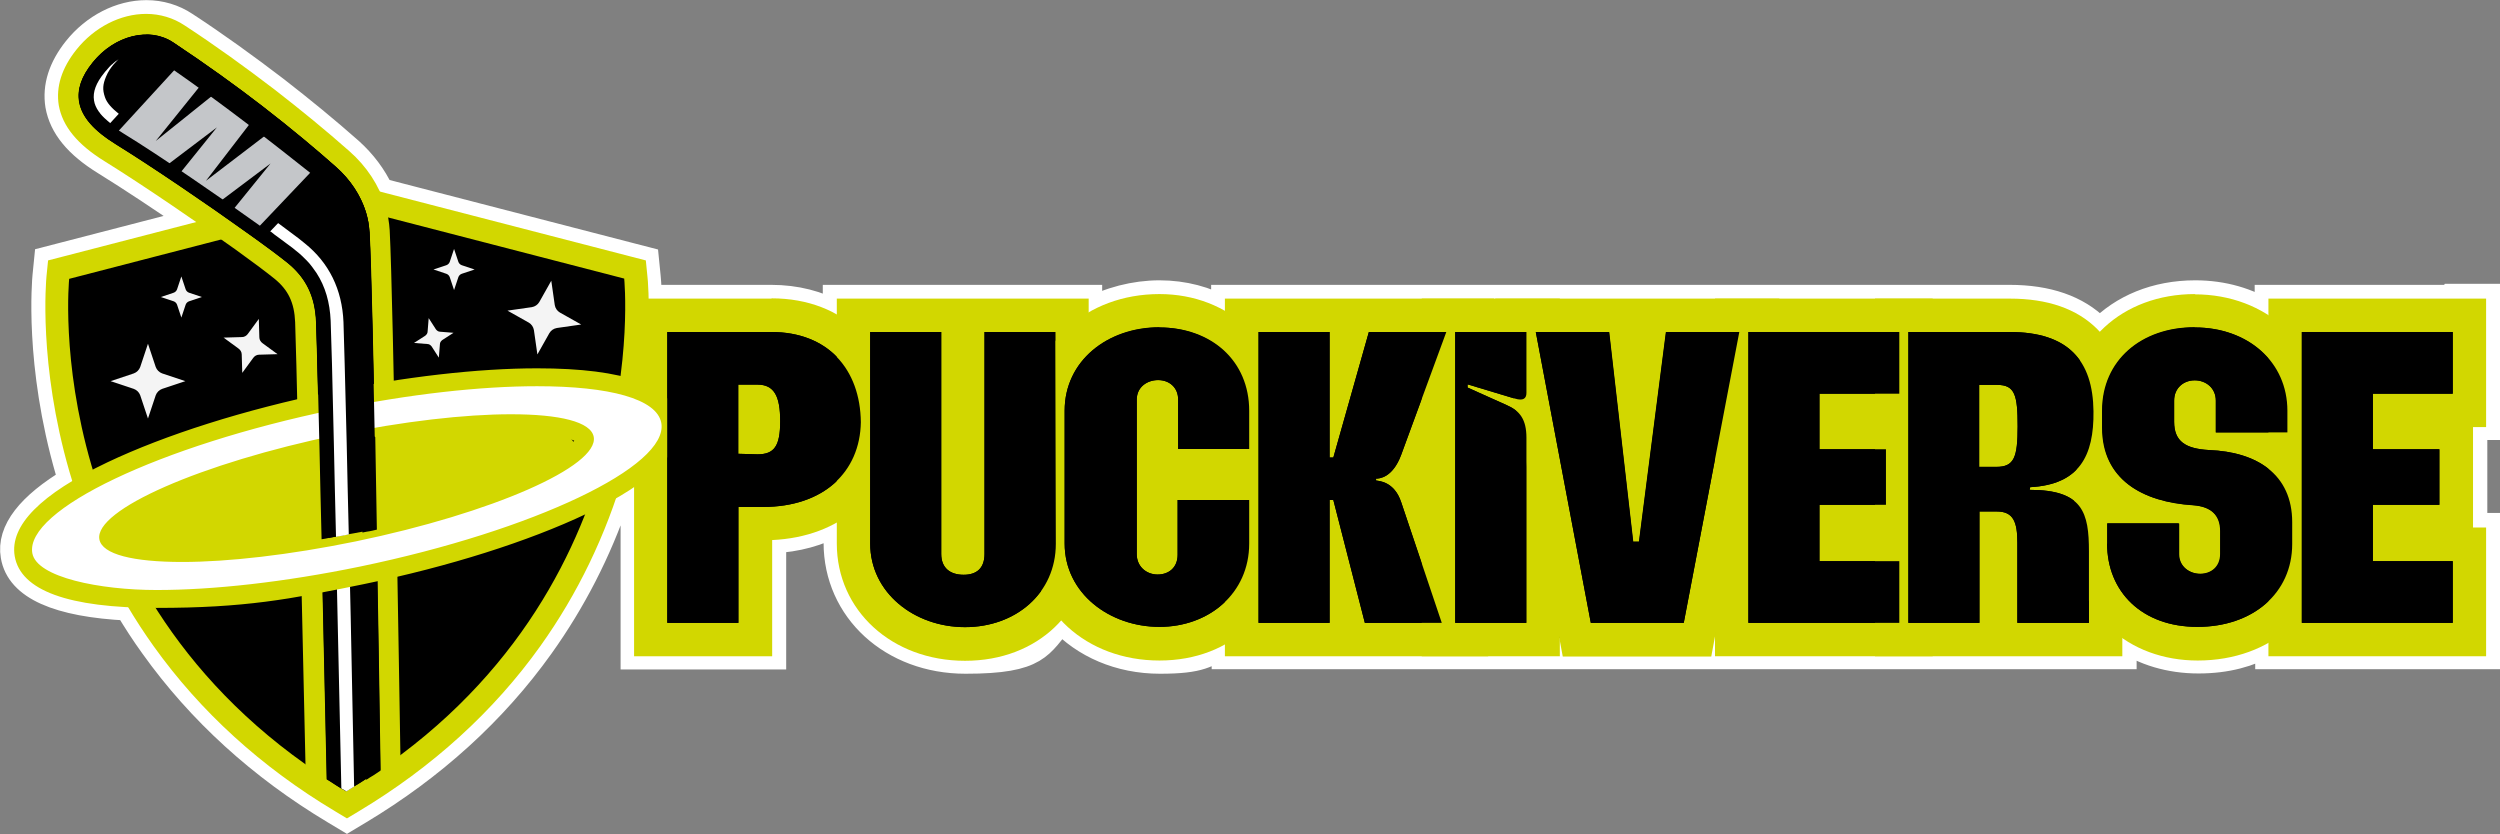 <?xml version="1.0" encoding="UTF-8"?>
<svg xmlns="http://www.w3.org/2000/svg" id="Layer_1" viewBox="0 0 936 312.4">
  <rect x="0" y="0" width="936" height="312.4" fill="#808080" stroke="none"/>
  <defs>
    <style>.cls-1{fill:#d2d700;}.cls-1,.cls-2,.cls-3,.cls-4,.cls-5{stroke-width:0px;}.cls-2{fill:#f4f4f4;}.cls-3,.cls-6{fill:#000;}.cls-6{stroke:#fff;stroke-miterlimit:10;stroke-width:10.3px;}.cls-4{fill:#fff;}.cls-5{fill:#c4c6c9;}</style>
  </defs>
  <path class="cls-6" d="M918.3,111.8h-69v6c-7.6-4.9-17-7.7-27.4-7.7-14.7,0-27.2,5.3-35.7,14.2-.4-.4-.7-.8-1.1-1.1-7.6-7.6-18.6-11.4-32.7-11.4h-293.8v4.6c-7-4-15.4-6.3-24.5-6.3s-19,2.5-26.6,6.9v-5.2h-94.3v6.1c-6.9-3.9-15.2-6.1-24.5-6.1h-46.1c0-5-.4-7.9-.4-8.3l-.6-6-5.8-1.5-93.5-24.2c-2.6-5.6-6.5-10.8-11.4-15.2-8.7-7.7-18.1-15.4-27.9-23-11-8.4-22.3-16.6-33.8-24.1-4.2-2.8-9.2-4.3-14.4-4.3-9.6,0-19.4,5-26.1,13.4-5.5,6.9-7.7,13.9-6.6,20.8,1.4,7.9,7,14.7,17.2,21,9.7,6,22.7,14.6,34.2,22.6l-49.8,12.9-5.8,1.5-.6,6c-.1,1.3-3.1,32.7,8.6,73.1.3,1.2.7,2.3,1.1,3.5-15.9,9.5-23.2,19-21.6,28.1,1.9,11.4,16.3,17.8,42.6,19.1,3,5,6.1,9.8,9.5,14.5,17.5,24.5,40.3,45.3,67.9,61.8l4.5,2.7,4.5-2.7c27.5-16.5,50.4-37.3,67.9-61.8,12-16.8,21.5-35.3,28.3-55.2,2.5-1.4,4.8-2.8,6.9-4.3v63.3h51.7v-43.5c9.1-.4,17.3-2.7,24.3-6.6v7.8c0,25,20.6,43.9,48,43.9s27.4-5.8,35.8-15.3c8.7,9.4,21.8,15.3,37,15.3s17.5-2.3,24.5-6.3v4.6h125.4v-6.1l1.2,6.1h55.6l1.3-7v7h152.5v-6.8c7.9,5.5,17.7,8.4,28.3,8.4s18.9-2.4,26.4-6.5v4.9h81.5v-48.2h-4.9v-37.6h4.9v-48.2h-12.5Z"></path>
  <path class="cls-3" d="M243.6,239.4v-121.4h45.2c24,0,39.7,15.7,39.9,40v.2c-.4,22.6-17.7,37.8-43,37.8h-2.9v43.4h-39.2ZM283.7,163.9c.8,0,1.3,0,1.5-.1.2-.4.7-1.8.7-6s-.7-7-.9-7.3c-.2,0-.6-.1-1.3-.1h-.9v13.5h1Z"></path>
  <path class="cls-1" d="M288.8,124.3c21.2,0,33.4,13.9,33.6,33.8-.3,18.6-14,31.7-36.7,31.7h-9.2v43.4h-26.6v-108.9h38.9M283.6,170.1c6.3,0,8.5-3.1,8.5-12.4s-2.2-13.7-8.5-13.7h-7.2v25.9l7.2.2M288.8,111.8h-51.4v133.9h51.7v-43.5c12.7-.6,23.6-4.7,31.7-11.9,8.9-7.9,13.9-19.3,14.2-32v-.2s0-.2,0-.2c-.2-27.7-18.8-46.2-46.1-46.2h0Z"></path>
  <path class="cls-3" d="M361.3,241.1c-23.8,0-41.8-16.2-41.8-37.6v-85.4h39.2v89.4c0,.7.1,1.1.2,1.1,0,0,.6.4,1.9.4s1.6-.3,1.6-1.5v-89.4h39l.2,85.6c0,21.4-17.3,37.5-40.2,37.5Z"></path>
  <path class="cls-1" d="M395.1,124.3l.2,79.3c0,18.5-15,31.2-34,31.2s-35.5-12.9-35.5-31.3v-79.2h26.6v83.1c0,5.3,3.4,7.8,8.4,7.8s7.8-2.6,7.8-7.8v-83.1h26.5M407.6,111.8h-94.3v91.7c0,25,20.6,43.9,48,43.9s46.5-18.8,46.5-43.7l-.2-79.4v-12.5h0Z"></path>
  <path class="cls-3" d="M434.1,241.1c-23.8,0-41.8-16.1-41.8-37.4v-49.8c0-21.3,18-37.4,41.8-37.4s39.9,16.1,39.9,37.4v20.6h-39.2v-24.7c0-.6,0-1-1.2-1s-1.8.2-1.8,1v57.9c0,.3,0,1.3,1.6,1.3s1.2-.4,1.2-1.2v-26.7h39.3v22.6c0,21.3-17.1,37.4-39.9,37.4Z"></path>
  <path class="cls-1" d="M434.1,122.6c18.6,0,33.6,12.5,33.6,31.2v14.3h-26.6v-18.5c0-4.6-3.4-7.3-7.5-7.3s-8,2.6-8,7.3v57.9c0,4.6,3.6,7.6,7.8,7.6s7.5-2.6,7.5-7.4v-20.5h26.8v16.3c0,18.6-15,31.2-33.6,31.2s-35.5-12.5-35.5-31.2v-49.8c0-18.6,16-31.2,35.5-31.2M434.1,110.1c-27.4,0-48,18.8-48,43.7v49.8c0,24.9,20.6,43.7,48,43.7s46.1-18.8,46.1-43.7v-49.8c0-24.9-19.8-43.7-46.1-43.7h0Z"></path>
  <path class="cls-3" d="M506.1,239.4l-2-7.9v7.9h-39.2v-121.4h39.2v13l3.7-13h42.7l-20,54.4c-1.1,2.8-2.3,5-3.7,6.8,2,2.3,3.1,4.8,3.7,6.8l18,53.4h-42.4Z"></path>
  <path class="cls-1" d="M541.5,124.3l-16.9,46c-3.2,8.6-8.2,8.9-9.4,8.9v.7c1,.2,6.8.3,9.4,8.1l15.2,45.2h-28.8l-11.8-46h-1.4v46h-26.6v-108.9h26.6v47h1.4l13.3-47h29M559.4,111.8h-100.8v133.9h98.6l-5.6-16.5-15.2-45.2c-.6-1.7-1.3-3.4-2.1-4.9.7-1.3,1.4-2.8,2-4.4h0c0,0,0-.1,0-.1l16.9-46,6.2-16.8h0Z"></path>
  <path class="cls-3" d="M538.6,239.4v-121.4h39.2v29c0,2.6-.9,4.8-2.4,6.3,1.6,2.9,2.4,6.3,2.4,10.5v75.5h-39.2Z"></path>
  <path class="cls-1" d="M571.5,124.3v22.8c0,1.6-.6,2.5-2.3,2.5s-1.3-.1-2.2-.4l-17.6-5.3v1.2l14.7,6.6c4.8,2.1,7.3,5.3,7.3,12.2v69.3h-26.6v-108.9h26.6M584,111.8h-51.7v133.9h51.7v-81.8c0-3.6-.5-7-1.5-9.9,1-2.1,1.5-4.4,1.5-6.9v-35.3h0Z"></path>
  <polygon class="cls-3" points="590.4 239.4 567.4 118 608 118 612.8 160.1 618.2 118 658.8 118 635.6 239.4 590.4 239.4"></polygon>
  <path class="cls-1" d="M651.2,124.3l-20.8,108.9h-34.8l-20.6-108.9h27.5l9,78.5h2.2l10.1-78.5h27.5M666.4,111.8h-106.6l2.8,14.9,20.6,108.9,1.9,10.2h55.6l1.9-10.2,20.8-108.9,2.8-14.9h0Z"></path>
  <polygon class="cls-3" points="648.3 239.4 648.3 118 717.4 118 717.4 153.6 687.5 153.6 687.5 161.9 712.4 161.9 712.4 195.2 687.5 195.2 687.5 203.8 717.4 203.8 717.4 239.4 648.3 239.4"></polygon>
  <path class="cls-1" d="M711.1,124.3v23.1h-29.9v20.8h24.9v20.8h-24.9v21.1h29.9v23.1h-56.5v-108.9h56.5M723.6,111.8h-81.5v133.9h81.5v-48.2h-4.9v-37.6h4.9v-48.2h0Z"></path>
  <path class="cls-3" d="M749,239.4v-36.3c0-3.5-.4-4.9-.6-5.4-.2,0-.4,0-.8,0h-.2v41.7h-39.2v-121.4h44.2c24.4,0,37.5,12.4,37.7,35.9.1,13.2-3.2,22.6-10.2,28.2,7.6,5.6,8.5,15.2,8.5,24.3v33h-39.3ZM747.4,168.5c.5,0,.8,0,1,0,.3-.8.7-3,.7-8.9s-.5-8.4-.8-9.2c-.1,0-.3,0-.6,0h-.4v18.1h0Z"></path>
  <path class="cls-1" d="M752.4,124.3c22,0,31.2,10.7,31.4,29.7.2,16.7-5.3,27.4-23.7,28.4l-.2,1c20,0,22.2,8.6,22.2,23.1v26.7h-26.8v-30c0-7.8-1.5-11.7-7.7-11.7h-6.5v41.7h-26.6v-108.9h37.9M741.1,174.8h6.3c6.7,0,8-3.5,8-15.2s-1-15.5-7.7-15.5h-6.7v30.7M752.4,111.8h-50.4v133.9h92.6v-39.2c0-7.9-.5-17-6-24.4.1-.2.2-.3.4-.5,5.1-6.8,7.5-15.9,7.4-27.7-.1-13.1-3.9-23.4-11.2-30.7-7.6-7.6-18.6-11.4-32.7-11.4h0Z"></path>
  <path class="cls-3" d="M822.9,241.1c-23.2,0-40.1-15.7-40.1-37.4v-13.9h15.5c-11.2-6-17.4-16.2-17.4-29.5v-6.4c0-22,16.8-37.4,40.9-37.4s40.9,16.1,40.9,37.4v14.3h-12.8c9.4,5.7,14.7,15.1,14.7,27.4v8.2c0,21.6-17.6,37.3-41.8,37.3ZM822.1,207.6c0,1.1,1.7,1.2,1.8,1.2.6,0,1,0,1.1-.1,0-.2.1-.5.1-1v-8.6c0-1.5,0-2.8-3-3.3v11.9ZM821.8,148.7c-1.4,0-1.4.3-1.4,1.3v7.9c0,1.9,0,3.2,3,3.8v-11.7c0-.3,0-1.3-1.6-1.3Z"></path>
  <path class="cls-1" d="M821.8,122.6c19.5,0,34.6,12.9,34.6,31.2v8.1h-26.8v-11.9c0-4.8-3.8-7.6-7.9-7.6s-7.7,2.8-7.7,7.6v7.9c0,7.4,4.3,10.1,13.1,10.6,17.9.7,31.1,9.1,31.1,27v8.2c0,18.3-14.7,31-35.5,31s-33.8-13.2-33.8-31.2v-7.6h26.8v11.5c0,4.6,3.9,7.4,8,7.4s7.5-2.6,7.5-7.4v-8.6c0-5.9-3.4-9.2-10.2-9.7-19.1-1.2-34-9.7-34-29v-6.4c0-18.8,14.7-31.2,34.6-31.2M821.8,110.1c-27.3,0-47.2,18.4-47.2,43.7v6.4c0,8.9,2.4,16.8,7,23.3h-5.1v20.1c0,12.3,4.8,23.4,13.4,31.5,8.4,7.9,20.1,12.2,32.9,12.2,27.8,0,48-18.3,48-43.5v-8.2c0-8.1-2-15.2-5.7-21.1h3.8v-20.6c0-24.9-20.3-43.7-47.2-43.7h0Z"></path>
  <polygon class="cls-3" points="855.5 239.4 855.5 118 924.5 118 924.5 153.6 894.7 153.6 894.7 161.9 919.6 161.9 919.6 195.2 894.7 195.2 894.7 203.8 924.5 203.8 924.5 239.4 855.5 239.4"></polygon>
  <path class="cls-1" d="M918.3,124.3v23.1h-29.9v20.8h24.9v20.8h-24.9v21.1h29.9v23.1h-56.5v-108.9h56.5M930.8,111.8h-81.5v133.9h81.5v-48.2h-4.9v-37.6h4.9v-48.2h0Z"></path>
  <path class="cls-3" d="M127.5,300c-61.3-36.7-86.8-88-97.5-124.6-11.5-39.6-8.6-70.2-8.5-71.5l.3-3,107.9-28,107.9,28,.3,3c.1,1.3,3.1,31.9-8.5,71.5-10.6,36.6-36.2,87.9-97.5,124.6l-2.2,1.3-2.2-1.3Z"></path>
  <path class="cls-1" d="M129.8,77.4l103.9,26.9s12.4,122.2-103.9,191.9C13.5,226.6,25.9,104.4,25.9,104.4l103.8-26.9M129.8,68.5l-2.2.6-103.8,26.9-5.8,1.5-.6,6c-.1,1.3-3.1,32.7,8.6,73.1,6.9,23.7,17.5,45.7,31.5,65.3,17.5,24.5,40.3,45.3,67.9,61.8l4.5,2.7,4.5-2.7c27.5-16.5,50.4-37.3,67.9-61.8,14-19.6,24.6-41.6,31.5-65.3,11.8-40.4,8.8-71.8,8.6-73.1l-.6-6-5.8-1.5-103.9-26.9-2.2-.6h0Z"></path>
  <path class="cls-3" d="M126.8,299h-2.8v-1.7c-.3-.2-.6-.4-.9-.6-.9-.6-1.9-1.2-2.8-1.8l-1.7-1.1v-2c-1.6-71.6-3.5-159.5-4-171.4-.3-8.4-3.2-14.3-9.2-19.2-3.2-2.5-8.5-6.5-14.9-11.1-13.6-9.7-34.7-24.2-49-33-9.2-5.7-14.3-11.7-15.4-18.4-1-5.8.9-11.6,5.8-17.7,6-7.5,14.6-12,23.1-12s8.7,1.2,12.2,3.6c11.4,7.5,22.6,15.6,33.5,24,9.8,7.5,19.1,15.2,27.7,22.8,6,5.3,10.2,11.8,12.4,18.7.8,2.7,1.3,5.5,1.5,8.2,1.5,27.6,3.8,184,4.1,201.7v2.1s-1.7,1.2-1.7,1.2c-.9.6-1.8,1.2-2.7,1.8-.9.6-1.8,1.2-2.7,1.8-1.5,1-3,1.9-4.5,2.9-1,.6-2,1.2-2.9,1.8l-2,1.2s-2.6-1.6-2.9-1.8Z"></path>
  <path class="cls-1" d="M54.8,12.9c3.6,0,7.1,1,10.1,3,12.5,8.3,23.7,16.4,33.3,23.8,11.4,8.8,20.6,16.6,27.5,22.7,5.4,4.8,9.3,10.8,11.3,17,.7,2.4,1.2,4.8,1.3,7.2,1.3,25.5,3.5,160.5,4.1,201.6-.9.6-1.8,1.2-2.7,1.8-.9.6-1.8,1.2-2.7,1.7-1.5,1-2.9,1.9-4.5,2.8-1,.6-1.9,1.2-2.9,1.8-.6-.4-1.2-.8-1.9-1.1,0,0,0,0,0,0-.9-.6-1.8-1.1-2.7-1.7-.9-.6-1.8-1.2-2.7-1.7-1.6-75.2-3.5-159.7-4-171.4-.4-9.5-3.8-16.4-10.7-22-3.2-2.6-8.6-6.6-15.1-11.2-14.9-10.7-35.8-24.9-49.2-33.2-8.2-5.1-12.7-10.2-13.7-15.8-.8-4.7.8-9.5,5-14.7,5.4-6.8,13-10.5,20.1-10.5M125.7,302.8s0,0,0,0l3.9,2.4,4-2.4c1-.6,2-1.2,3-1.8,1.8-1.1,3.3-2.1,4.6-2.9.9-.6,1.8-1.2,2.7-1.8.9-.6,1.8-1.2,2.7-1.8l3.4-2.3v-4.1c-.5-29-2.7-174.8-4.1-201.9-.2-3-.7-6.1-1.6-9.1-2.4-7.7-7-14.8-13.5-20.5-8.7-7.7-18.1-15.4-27.9-23-11-8.4-22.3-16.6-33.8-24.1-4.2-2.8-9.2-4.3-14.4-4.3h0c-9.6,0-19.4,5-26.1,13.4-5.5,6.9-7.7,13.9-6.6,20.8,1.4,7.9,7,14.7,17.2,21,14.2,8.8,35.2,23.2,48.8,32.9,6.4,4.6,11.6,8.5,14.7,11,5.2,4.2,7.5,9,7.8,16.3.4,9.4,1.7,68.6,4,171.3v4.1c0,0,3.5,2.2,3.5,2.2.6.4,1.3.8,2,1.3"></path>
  <path class="cls-3" d="M139.7,289.9c-.9.6-1.8,1.2-2.7,1.7-1.5,1-2.9,1.9-4.5,2.8-1,.6-1.9,1.2-2.9,1.8-.6-.4-1.2-.8-1.9-1.1,0,0,0,0,0,0-.9-.6-1.8-1.1-2.7-1.7-1.6-75.6-3.5-161.4-4-173.3-.4-9.8-3.9-17.8-11.7-24-2.3-1.9-5.8-4.5-10.1-7.6-.6-.4-1.2-.8-1.8-1.3-.5-.4-1-.7-1.6-1.1-.9-.7-1.9-1.4-2.9-2.1-.9-.6-1.8-1.3-2.7-1.9-.7-.5-1.4-1-2.2-1.5-1.1-.8-2.2-1.5-3.3-2.3-1.1-.8-2.3-1.6-3.4-2.4-1.2-.8-2.4-1.7-3.7-2.5-1-.7-2-1.4-3-2-.2-.1-.3-.2-.5-.3-.9-.6-1.8-1.2-2.7-1.8-.3-.2-.6-.4-.9-.6-.7-.5-1.5-1-2.2-1.5-6.9-4.7-13.7-9.2-19.5-12.8-1.5-.9-2.9-1.8-4.3-2.7-2-1.2-3.7-2.4-5.2-3.7-9.3-7.5-9.2-14.7-2.8-22.8,7-8.8,18.4-12.5,26.6-7,.7.5,1.4,1,2.2,1.4.5.3,1,.7,1.5,1.1h0s0,0,0,0c0,0,.1,0,.2.1,0,0,0,0,0,0,.7.5,1.3.9,2,1.4,1.7,1.1,3.4,2.3,5,3.5,1,.7,2,1.4,2.9,2.1,1.3.9,2.7,1.9,4,2.8,1.2.9,2.5,1.8,3.7,2.7h0c1,.8,2.1,1.5,3.1,2.3.2.2.4.3.6.5,3,2.3,6,4.5,8.8,6.7.6.4,1.1.9,1.7,1.3.6.4,1.1.9,1.7,1.3.7.5,1.3,1.1,2,1.6,2,1.6,4,3.2,5.9,4.8,4.1,3.3,7.9,6.5,11.4,9.5.4.4.9.7,1.3,1.1t0,0c.5.5,1.1.9,1.6,1.4.3.3.6.5.8.7,4.8,4.2,8.1,9.2,9.9,14.2,1,2.8,1.6,5.6,1.7,8.2,1.4,26,3.5,164.4,4.1,203.2Z"></path>
  <path class="cls-3" d="M138.3,86.6c-.1-2.4-.6-4.9-1.3-7.2-1.9-6.2-5.8-12.2-11.3-17-6.9-6.1-16.1-13.9-27.5-22.7-9.6-7.4-20.8-15.5-33.3-23.8-9-6-22-2.7-30.2,7.5-4.2,5.2-5.8,10-5,14.7,1,5.6,5.4,10.7,13.7,15.8,13.5,8.3,34.3,22.5,49.2,33.2,6.5,4.6,11.9,8.6,15.1,11.2,6.9,5.6,10.3,12.5,10.7,22,.5,11.7,2.3,96.2,4,171.4.9.6,1.8,1.2,2.7,1.7.9.6,1.8,1.1,2.7,1.7-1.7-76.1-3.6-163.1-4.1-175.1-.3-6.9-2-12.8-5.3-17.9-.5-.7-1-1.4-1.5-2.1-.4-.5-.8-1-1.1-1.4-.4-.5-.8-.9-1.2-1.4-1.1-1.1-2.2-2.2-3.5-3.2-.2-.1-.3-.3-.5-.4-.4-.3-.7-.6-1.1-.9-.8-.6-1.7-1.3-2.7-2-1-.7-2-1.5-3.1-2.3h0c-.6-.4-1.1-.8-1.7-1.3h0c-.2-.2-.5-.3-.7-.5-.6-.4-1.2-.8-1.8-1.3,0,0,0,0,0,0-.5-.4-1.1-.8-1.7-1.2-.1-.1-.3-.2-.4-.3,0,0,0,0,0,0-2.8-2-5.9-4.2-9.1-6.4h0c-1.4-1-2.9-2-4.4-3.1h0c-1.8-1.2-3.6-2.5-5.4-3.7h0c-1.2-.8-2.4-1.6-3.5-2.4-.8-.5-1.6-1.1-2.4-1.6-.8-.5-1.6-1.1-2.4-1.6-.6-.4-1.2-.8-1.8-1.2-1.4-.9-2.7-1.8-4.1-2.7-.1,0-.2-.2-.3-.2h0s0,0,0,0c-6.4-4.3-12.6-8.2-17.6-11.4-.4-.3-.8-.5-1.3-.8,0,0,0,0,0,0h0c-.6-.4-1.2-.8-1.8-1.2-.6-.4-1.2-.9-1.7-1.3h0c-.9-.7-1.6-1.4-2.3-2-.3-.3-.6-.6-.8-.8-1-1.1-1.8-2.3-2.4-3.4-.1-.3-.3-.6-.4-.8-.2-.6-.4-1.1-.5-1.7-.5-3.1.7-6.5,3.9-10.4.2-.3.4-.5.6-.7.2-.2.4-.5.6-.7h0c.2-.2.4-.5.6-.7.2-.2.4-.4.6-.6s.4-.4.6-.5c0,0,.2-.2.3-.3.2-.2.4-.3.6-.5,0,0,0,0,0,0,.2-.2.5-.4.7-.5.2-.2.5-.3.7-.5,0,0,0,0,0,0,5.8-4,12.6-4.7,17.6-1.4.6.4,1.2.8,1.8,1.2.5.3,1,.6,1.4,1,0,0,0,0,0,0,.1,0,.2.2.4.2h0c.6.4,1.2.8,1.8,1.2,0,0,0,0,0,0,21.7,14.7,38.9,28.6,50.7,38.8.5.5,1.1.9,1.6,1.4t0,0h0c.6.5,1.1,1,1.6,1.4.3.3.6.5.9.8,3.7,3.3,6.6,7.2,8.5,11.3,1.3,3,2.1,6.1,2.3,9.2,1.4,26.2,3.6,168.5,4.1,204.8.9-.6,1.8-1.2,2.7-1.7.9-.6,1.8-1.2,2.7-1.8-.6-41.1-2.7-176.1-4.1-201.6Z"></path>
  <path class="cls-4" d="M132.6,294.5c-1,.6-1.9,1.2-2.9,1.8-.6-.4-1.2-.8-1.9-1.1-1.6-76.1-3.6-163.2-4-175.1-.3-6.9-2-12.8-5.3-17.9-.5-.7-1-1.4-1.5-2.1-.4-.5-.8-1-1.1-1.4-.4-.5-.8-.9-1.2-1.4-1.1-1.1-2.2-2.2-3.5-3.2-.2-.1-.3-.3-.5-.4-.4-.3-.7-.6-1.1-.9-.8-.6-1.7-1.3-2.7-2-1-.7-2-1.5-3.1-2.3h0c-.6-.4-1.1-.8-1.7-1.3h0c-.2-.2-.5-.4-.7-.5-.6-.4-1.1-.8-1.7-1.3,0,0,0,0,0,0,0,0,0,0,0,0-.6-.4-1.1-.8-1.7-1.2-.1-.1-.3-.2-.5-.3,0,0,0,0,0,0-2.8-2-5.9-4.2-9.1-6.4-1.4-1-2.9-2-4.4-3.1h0c-1.8-1.2-3.5-2.5-5.4-3.7h0c-1.2-.8-2.4-1.6-3.5-2.4-.8-.5-1.6-1.1-2.4-1.6-.8-.5-1.6-1.1-2.4-1.6-.6-.4-1.2-.8-1.8-1.2-1.4-.9-2.7-1.8-4.1-2.7-.1,0-.2-.2-.3-.2h0c-6.4-4.3-12.6-8.2-17.6-11.4-.4-.3-.8-.5-1.3-.8,0,0,0,0,0,0h0c-.6-.4-1.2-.8-1.8-1.2-.6-.4-1.2-.9-1.7-1.3h0c-.9-.7-1.6-1.4-2.3-2-.3-.3-.6-.6-.8-.8-1-1.1-1.8-2.3-2.4-3.4-.1-.3-.3-.6-.4-.8-.2-.6-.4-1.1-.5-1.7-.5-3.1.7-6.5,3.9-10.4.2-.3.4-.5.6-.7.2-.2.4-.5.6-.7h0c.2-.2.4-.5.6-.7.2-.2.4-.4.6-.6s.4-.4.6-.5c0,0,.2-.2.3-.3.2-.2.4-.3.6-.5,0,0,0,0,0,0,.2-.2.5-.4.7-.5.2-.2.5-.3.7-.5-.3.3-3.2,2.8-4.7,6.5-1.2,2.9-1.4,4.8-.4,7.7.7,2.1,2.5,4.1,5.4,6.4,0,0,.2.1.2.2.5.4,1,.7,1.5,1.1.6.4,1.2.8,1.8,1.2.2.1.4.2.6.4,3.1,1.9,6.6,4.1,10.3,6.6,0,0,.2.1.2.2,2.8,1.8,5.7,3.7,8.6,5.7,0,0,0,0,0,0,1.1.7,2.2,1.5,3.4,2.3,2.5,1.7,5.1,3.5,7.7,5.2.2.2.5.3.7.5,2.7,1.9,5.5,3.8,8.1,5.6,1.1.8,2.3,1.6,3.4,2.4,3.5,2.4,6.8,4.8,9.8,7,.6.4,1.2.9,1.7,1.3.6.4,1.2.9,1.8,1.3.3.2.6.4.9.7,2.3,1.7,4.4,3.3,6.2,4.6.9.7,1.8,1.4,2.5,2,9.1,7.3,14,17.3,14.5,29.5.3,8.7,1.4,56.1,2.6,110.2l1.3,64.4Z"></path>
  <path class="cls-5" d="M41.3,49.2c1.1.8,2.2,1.5,3.4,2.3,14.3,8.8,37.7,24.8,52.9,35.8l23.9-25.1c-13.6-11.9-32.2-26.7-54.1-41.5l-26.1,28.5Z"></path>
  <path class="cls-3" d="M97.8,40c-8.5-6.6-18.3-13.7-29.2-21.1-.9-.6-2.1-.5-2.8.3l-26.1,28.5c-.4.5-.6,1.1-.6,1.7,0,.6.4,1.2.9,1.5,1.1.8,2.3,1.6,3.6,2.4,14.6,9,38,25.1,52.7,35.7.9.6,2.1.5,2.8-.3l23.9-25.1c.4-.4.6-1,.6-1.6,0-.6-.3-1.1-.7-1.5-6.3-5.5-14.7-12.6-25.1-20.5ZM97.3,84.4c-14.8-10.6-37.3-26.1-51.5-34.8-.4-.3-.9-.6-1.3-.8l23.2-25.3c22.1,15,39.4,29.1,50.6,38.8l-21,22.1Z"></path>
  <polygon class="cls-3" points="81.3 47.6 62.3 61.9 67.1 65.1 81.3 47.6"></polygon>
  <polygon class="cls-3" points="101.3 61.1 82.4 75.3 87.2 78.6 101.3 61.1"></polygon>
  <polygon class="cls-3" points="99.1 50.8 93.4 46.4 77.1 67.6 99.1 50.8"></polygon>
  <polygon class="cls-3" points="79.5 35.7 74.9 32.1 58.3 52.7 79.5 35.7"></polygon>
  <path class="cls-3" d="M67.2,20.6l-4.2,4.1c20.4,14.1,38.9,28.6,54.9,41.3l3.8-4s-12-10.7-25.3-20.9c-13.4-10.2-29.2-20.5-29.2-20.5Z"></path>
  <path class="cls-4" d="M58.5,224.2c-21.4,0-47.5-2.9-49.8-16.6-3.6-21.1,56.8-45.4,115.4-57.5,27.6-5.7,55-8.9,77-8.9s47.5,2.9,49.8,16.6c3.6,21.1-56.8,45.4-115.4,57.5-27.6,5.7-55,8.9-77,8.9h0ZM191.4,158.5c-17.7,0-40.5,2.7-64.3,7.6-24.5,5.1-47.1,11.9-63.8,19.2-23.4,10.3-22.7,16-22.7,16,.3,1.6,5.8,5.7,27.6,5.7s40.5-2.7,64.3-7.6c24.5-5.1,47.1-11.9,63.8-19.2,23.4-10.3,22.7-16,22.7-16-.3-1.6-5.8-5.7-27.6-5.7Z"></path>
  <path class="cls-1" d="M201.1,144.6c27,0,44.9,4.7,46.5,13.8,2.8,16.2-47.7,40.2-112.7,53.7-28.6,5.9-55.2,8.8-76.3,8.8s-44.9-4.7-46.5-13.8c-2.8-16.2,47.7-40.2,112.7-53.7,28.6-5.9,55.2-8.8,76.3-8.8M68.2,210.4c17.2,0,40.1-2.6,65-7.7,51.1-10.6,91-28.1,89.1-39.1-1-5.7-12.8-8.5-31-8.5-17.2,0-40.1,2.6-65,7.7-51.1,10.6-91,28.1-89.1,39.1,1,5.7,12.8,8.5,31,8.5M201.1,137.9c-22.2,0-49.8,3.2-77.6,8.9-32,6.6-61.6,16-83.3,26.3-25,11.9-36.6,23.7-34.7,35.1,2.2,12.9,20.1,19.4,53.1,19.4s49.8-3.2,77.6-8.9c32-6.6,61.6-16,83.3-26.3,25-11.9,36.6-23.7,34.7-35.1-2.2-12.9-20.1-19.4-53.1-19.4h0ZM44.5,200.5c1.9-2.3,8.2-7.3,23.7-13.7,16-6.6,37.2-12.8,59.5-17.4,23.6-4.9,46.1-7.5,63.6-7.5,14.3,0,21.2,1.9,23.7,3.1-1.9,2.3-8.2,7.3-23.7,13.7-16,6.6-37.2,12.8-59.5,17.4-23.6,4.9-46.1,7.5-63.6,7.5s-21.2-1.9-23.7-3.1h0Z"></path>
  <ellipse class="cls-1" cx="129.1" cy="182.8" rx="87.6" ry="17.2" transform="translate(-32.4 27.8) rotate(-10.9)"></ellipse>
  <path class="cls-2" d="M55.4,128.7l2.9,8.7c.4,1.1,1.3,2,2.4,2.4l8.7,2.9-8.7,2.9c-1.1.4-2,1.3-2.4,2.4l-2.9,8.7-2.9-8.7c-.4-1.1-1.3-2-2.4-2.4l-8.7-2.9,8.7-2.9c1.1-.4,2-1.3,2.4-2.4l2.9-8.7Z"></path>
  <path class="cls-2" d="M206.4,105.1l1.3,9.1c.2,1.2.9,2.2,1.9,2.8l8,4.5-9.1,1.3c-1.2.2-2.2.9-2.8,1.9l-4.5,8-1.3-9.1c-.2-1.2-.9-2.2-1.9-2.8l-8-4.5,9.1-1.3c1.2-.2,2.2-.9,2.8-1.9l4.5-8Z"></path>
  <path class="cls-2" d="M67.9,103.5l1.6,4.8c.2.6.7,1.1,1.3,1.3l4.8,1.6-4.8,1.6c-.6.2-1.1.7-1.3,1.3l-1.6,4.8-1.6-4.8c-.2-.6-.7-1.1-1.3-1.3l-4.8-1.6,4.8-1.6c.6-.2,1.1-.7,1.3-1.3l1.6-4.8Z"></path>
  <path class="cls-2" d="M170,93.2l1.6,4.8c.2.6.7,1.1,1.3,1.3l4.8,1.6-4.8,1.6c-.6.2-1.1.7-1.3,1.3l-1.6,4.8-1.6-4.8c-.2-.6-.7-1.1-1.3-1.3l-4.8-1.6,4.8-1.6c.6-.2,1.1-.7,1.3-1.3l1.6-4.8Z"></path>
  <path class="cls-2" d="M160.5,119.1l2.7,4.2c.4.5.9.9,1.6.9l5,.4-4.2,2.7c-.5.4-.9.9-.9,1.6l-.4,5-2.7-4.2c-.4-.5-.9-.9-1.6-.9l-5-.4,4.2-2.7c.5-.4.9-.9.9-1.6l.4-5Z"></path>
  <path class="cls-2" d="M96.9,119.4l.2,6.9c0,.9.5,1.7,1.2,2.2l5.6,4.1-6.9.2c-.9,0-1.7.5-2.2,1.2l-4.1,5.6-.2-6.9c0-.9-.5-1.7-1.2-2.2l-5.6-4.1,6.9-.2c.9,0,1.7-.5,2.2-1.2l4.1-5.6Z"></path>
  <path class="cls-3" d="M249.8,124.3h38.9c21.2,0,33.4,13.9,33.6,33.8-.3,18.6-14,31.7-36.7,31.7h-9.2v43.4h-26.6v-108.9ZM283.6,170.1c6.3,0,8.5-3.1,8.5-12.4s-2.2-13.7-8.5-13.7h-7.2v25.9l7.2.2Z"></path>
  <path class="cls-3" d="M325.8,203.5v-79.2h26.6v83.1c0,5.3,3.4,7.8,8.4,7.8s7.8-2.6,7.8-7.8v-83.1h26.5l.2,79.3c0,18.5-15,31.2-34,31.2s-35.5-12.9-35.5-31.3Z"></path>
  <path class="cls-3" d="M398.6,203.6v-49.8c0-18.6,16-31.2,35.5-31.2s33.6,12.5,33.6,31.2v14.3h-26.6v-18.5c0-4.6-3.4-7.3-7.5-7.3s-8,2.6-8,7.3v57.9c0,4.6,3.6,7.6,7.8,7.6s7.5-2.6,7.5-7.4v-20.5h26.8v16.3c0,18.6-15,31.2-33.6,31.2s-35.5-12.5-35.5-31.2Z"></path>
  <path class="cls-3" d="M471.2,124.3h26.6v47h1.4l13.3-47h29l-16.9,46c-3.2,8.6-8.2,8.9-9.4,8.9v.7c1,.2,6.8.3,9.4,8.1l15.2,45.2h-28.8l-11.8-46h-1.4v46h-26.6v-108.9Z"></path>
  <path class="cls-3" d="M544.9,124.3h26.6v22.8c0,2.1-1.2,3.1-4.4,2.1l-17.6-5.3v1.2l14.7,6.6c4.8,2.1,7.3,5.3,7.3,12.2v69.3h-26.6v-108.9Z"></path>
  <path class="cls-3" d="M574.9,124.3h27.5l9,78.5h2.2l10.1-78.5h27.5l-20.8,108.9h-34.8l-20.6-108.9Z"></path>
  <path class="cls-3" d="M654.6,124.3h56.5v23.1h-29.9v20.8h24.9v20.8h-24.9v21.1h29.9v23.1h-56.5v-108.9Z"></path>
  <path class="cls-3" d="M714.5,124.3h37.9c22,0,31.2,10.7,31.4,29.7.2,16.7-5.3,27.4-23.7,28.4l-.2,1c20,0,22.2,8.6,22.2,23.1v26.7h-26.8v-30c0-7.8-1.5-11.7-7.7-11.7h-6.5v41.7h-26.6v-108.9ZM747.4,174.8c6.7,0,8-3.5,8-15.2s-1-15.5-7.7-15.5h-6.7v30.7h6.3Z"></path>
  <path class="cls-3" d="M789.1,203.6v-7.6h26.8v11.5c0,4.6,3.9,7.4,8,7.4s7.5-2.6,7.5-7.4v-8.6c0-5.9-3.4-9.2-10.2-9.7-19.1-1.2-34-9.7-34-29v-6.4c0-18.8,14.7-31.2,34.6-31.2s34.6,12.9,34.6,31.2v8.1h-26.8v-11.9c0-4.8-3.8-7.6-7.9-7.6s-7.7,2.8-7.7,7.6v7.9c0,7.4,4.3,10.1,13.1,10.6,17.9.7,31.1,9.1,31.1,27v8.2c0,18.3-14.7,31-35.5,31s-33.8-13.2-33.8-31.2Z"></path>
  <path class="cls-3" d="M861.8,124.3h56.5v23.1h-29.9v20.8h24.9v20.8h-24.9v21.1h29.9v23.1h-56.5v-108.9Z"></path>
  <path class="cls-3" d="M138.2,198.6c-.9.2-1.8.4-2.7.5-1.1.2-2.1.4-3.2.6-.6.1-1.2.2-1.7.3-1.6.3-3.2.6-4.8.9,0,0,0,0,0,0-.9.2-1.8.3-2.7.5-.3-12.5-.5-24.3-.8-34.8-.5-24.1-1-41.5-1.2-46.4-.4-9.8-3.9-17.8-11.7-24-2.3-1.9-5.8-4.5-10.1-7.6h0c-.6-.4-1.2-.8-1.8-1.3-3.8-2.7-8.1-5.8-12.6-9-1.1-.8-2.3-1.6-3.5-2.4-2.3-1.6-4.7-3.2-7.1-4.9-1.9-1.3-3.9-2.6-5.8-3.9-1.8-1.2-3.5-2.4-5.3-3.5-1-.7-2-1.4-3.1-2-1.9-1.2-3.7-2.4-5.4-3.6-.4-.2-.7-.5-1.1-.7-.5-.3-1.1-.7-1.6-1,0,0,0,0-.2-.1-.5-.3-.9-.6-1.4-.9-2-1.3-4-2.5-5.8-3.6-2-1.2-3.7-2.4-5.2-3.7-9.3-7.5-9.2-14.7-2.8-22.8,7-8.8,18.4-12.5,26.6-7,.7.5,1.4,1,2.2,1.4.5.3,1,.7,1.5,1.1h0s0,0,0,0c0,0,.1,0,.2.1,1.2.8,2.4,1.6,3.6,2.4,7.2,5,14.1,9.9,20.5,14.7,2.1,1.6,4.1,3.1,6.1,4.6,1.8,1.4,3.6,2.8,5.4,4.2,1.4,1.1,2.7,2.1,4,3.2.1.1.3.2.4.3.5.4,1,.8,1.5,1.3.5.4,1,.8,1.5,1.2,4,3.3,7.7,6.4,11.1,9.4h0s0,0,0,0h0c.5.5,1.1.9,1.6,1.4.3.3.6.5.8.7,7.5,6.6,11.3,15,11.7,22.4.6,11,1.3,41.9,2,77,.2,11.3.4,23.1.6,34.7Z"></path>
  <path class="cls-3" d="M140.3,163.4c-.7-35-1.4-65.8-2-76.7-.5-8.7-5-17.6-12.6-24.2-6.9-6.1-16.1-13.9-27.5-22.7-9.6-7.4-20.8-15.5-33.3-23.8-9-6-22-2.7-30.2,7.5-4.2,5.2-5.8,10-5,14.7,1,5.6,5.4,10.7,13.7,15.8,19.3,11.9,53.7,35.9,64.3,44.4,6.9,5.6,10.3,12.5,10.7,22,.2,4.9.6,22.5,1.2,46.8.2,10.5.5,22.2.8,34.7.9-.1,1.8-.3,2.7-.5.9-.2,1.8-.3,2.7-.5-.3-12.6-.6-24.4-.8-34.9-.5-23.9-1-41.1-1.2-46-.3-6.9-2-12.8-5.3-17.9-.5-.7-1-1.4-1.5-2.1-.7-1-1.5-1.9-2.4-2.8-1.1-1.1-2.2-2.2-3.5-3.2-.2-.1-.3-.3-.5-.4-.4-.3-.7-.6-1.1-.9-.8-.6-1.7-1.3-2.7-2-1-.7-2-1.5-3.1-2.3h0c-.6-.4-1.1-.8-1.7-1.3h0c-.2-.2-.5-.3-.7-.5-.6-.4-1.2-.8-1.8-1.3-.6-.4-1.2-.8-1.8-1.3-.1-.1-.3-.2-.4-.3h0c-2.8-2-5.9-4.2-9.1-6.4-1.4-1-2.9-2-4.4-3.1h0c-1.8-1.2-3.6-2.5-5.4-3.7,0,0,0,0,0,0-1.2-.8-2.4-1.6-3.5-2.4-.8-.5-1.6-1.1-2.4-1.6-.8-.5-1.6-1.1-2.4-1.6-.6-.4-1.2-.8-1.8-1.2,0,0,0,0,0,0-1.4-.9-2.7-1.8-4.1-2.7-.1,0-.2-.2-.3-.2h0c-6.4-4.3-12.6-8.2-17.6-11.4-.4-.3-.8-.5-1.3-.8,0,0,0,0,0,0h0c-.6-.4-1.2-.8-1.8-1.2-.6-.4-1.2-.9-1.7-1.3h0c-.9-.7-1.6-1.4-2.3-2-.3-.3-.6-.6-.8-.8-.3-.3-.5-.6-.7-.8-.2-.3-.4-.6-.6-.8-1-1.4-1.6-2.8-1.8-4.2-.5-3.1.7-6.5,3.9-10.4.2-.3.4-.5.6-.7.2-.2.4-.5.6-.7,0,0,0,0,0,0,.2-.2.4-.5.6-.7.2-.2.4-.4.6-.6.2-.2.4-.4.6-.5,0,0,.2-.2.3-.3.2-.2.4-.3.6-.5,0,0,0,0,0,0,.2-.2.5-.4.7-.5.2-.2.5-.3.7-.5,0,0,0,0,0,0,5.8-4,12.6-4.7,17.6-1.4.6.4,1.2.8,1.8,1.2.5.3,1,.6,1.4,1,.1,0,.3.2.4.3.6.4,1.2.8,1.8,1.2,21.6,14.7,38.9,28.6,50.7,38.8h0c.5.5,1.1,1,1.6,1.4t0,0c.6.5,1.1,1,1.6,1.4.3.3.6.5.9.8,6.5,5.7,10.4,13.2,10.8,20.5.6,10.9,1.3,42.1,2,77.3.2,11.4.4,23.2.6,34.8.9-.2,1.8-.4,2.7-.5.9-.2,1.8-.4,2.7-.6-.2-11.6-.4-23.3-.6-34.6Z"></path>
  <path class="cls-4" d="M130.6,200.1c-1.6.3-3.2.6-4.8.9-.3-12.6-.6-24.4-.8-34.9-.5-23.9-1-41.1-1.2-46-.3-6.9-2-12.8-5.3-17.9-.5-.7-1-1.4-1.5-2.1-.7-1-1.5-1.9-2.4-2.8-1.1-1.1-2.2-2.2-3.5-3.2-.2-.1-.3-.3-.5-.4-.4-.3-.7-.6-1.1-.9-.8-.6-1.7-1.3-2.7-2-1-.7-2-1.5-3.1-2.3h0c-.6-.4-1.1-.8-1.7-1.3h0c-.2-.2-.5-.4-.7-.5-.6-.4-1.2-.8-1.8-1.3-.6-.4-1.2-.8-1.8-1.3-.1-.1-.3-.2-.5-.3h0c-2.8-2-5.9-4.2-9.1-6.4-1.4-1-2.9-2-4.4-3.1h0c-1.8-1.2-3.5-2.5-5.4-3.7,0,0,0,0,0,0-1.2-.8-2.4-1.6-3.5-2.4-.8-.5-1.6-1.1-2.4-1.6-.8-.5-1.6-1.1-2.4-1.6-.6-.4-1.2-.8-1.8-1.2,0,0,0,0,0,0-1.4-.9-2.7-1.8-4.1-2.7-.1,0-.2-.2-.3-.2h0c-6.4-4.3-12.6-8.2-17.6-11.4-.4-.3-.8-.5-1.3-.8,0,0,0,0,0,0h0c-.6-.4-1.2-.8-1.8-1.2-.6-.4-1.2-.9-1.7-1.3h0c-.9-.7-1.6-1.4-2.3-2-.3-.3-.6-.6-.8-.8-.3-.3-.5-.6-.7-.8-.2-.3-.4-.6-.6-.8-1-1.4-1.6-2.8-1.8-4.2-.5-3.1.7-6.5,3.9-10.4.2-.3.4-.5.6-.7.2-.2.4-.5.6-.7,0,0,0,0,0,0,.2-.2.4-.5.6-.7.2-.2.4-.4.6-.6.2-.2.4-.4.6-.5,0,0,.2-.2.3-.3.2-.2.4-.3.6-.5,0,0,0,0,0,0,.2-.2.5-.4.7-.5.2-.2.5-.3.7-.5-.3.3-3.2,2.8-4.7,6.5-1.2,2.9-1.4,4.8-.4,7.7.7,2.1,2.5,4.1,5.4,6.4h0c0,0,.2.1.2.2.5.4,1,.7,1.5,1.1.6.4,1.2.8,1.8,1.2,0,0,0,0,0,0,.2.1.4.2.6.4,3.1,1.9,6.6,4.1,10.3,6.6,0,0,.2.1.2.2,2.8,1.8,5.7,3.7,8.6,5.7,1.1.7,2.2,1.5,3.4,2.3h0c2.5,1.7,5.1,3.5,7.7,5.2.2.2.5.3.7.5,2.7,1.9,5.5,3.8,8.1,5.6,1.1.8,2.3,1.6,3.4,2.4,3.5,2.4,6.8,4.8,9.8,7,.6.4,1.2.9,1.7,1.3.6.4,1.2.9,1.8,1.3,2.7,2,5.1,3.8,7.1,5.3.9.7,1.8,1.4,2.5,2,9.1,7.3,14,17.3,14.5,29.5.2,4.9.6,21.8,1.2,45.2.2,10.5.5,22.3.8,34.9Z"></path>
  <path class="cls-5" d="M41.3,49.3c1.1.8,2.2,1.5,3.4,2.3,14.3,8.8,37.7,24.8,52.9,35.8l23.9-25.1c-13.6-11.9-32.2-26.7-54.1-41.5l-26.1,28.5Z"></path>
  <path class="cls-3" d="M97.8,40.1c-8.5-6.6-18.3-13.7-29.2-21.1-.9-.6-2.1-.5-2.8.3l-26.1,28.5c-.4.5-.6,1.1-.6,1.7,0,.6.4,1.2.9,1.5,1.1.8,2.3,1.6,3.6,2.4,14.6,9,38,25.1,52.7,35.7.9.6,2.1.5,2.8-.3l23.9-25.1c.4-.4.6-1,.6-1.6,0-.6-.3-1.1-.7-1.5-6.3-5.5-14.7-12.6-25.1-20.5ZM97.3,84.5c-14.8-10.6-37.3-26.1-51.5-34.8-.4-.3-.9-.6-1.3-.8l23.2-25.3c22.1,15,39.4,29.1,50.6,38.8l-21,22.1Z"></path>
  <polygon class="cls-3" points="81.2 47.7 62.3 62 67.1 65.2 81.2 47.7"></polygon>
  <polygon class="cls-3" points="101.3 61.2 82.4 75.4 87.2 78.6 101.3 61.2"></polygon>
  <polygon class="cls-3" points="99.1 50.9 93.4 46.5 77.1 67.7 99.1 50.9"></polygon>
  <polygon class="cls-3" points="79.5 35.8 74.9 32.2 58.3 52.8 79.5 35.8"></polygon>
  <path class="cls-3" d="M67.2,20.7l-4.2,4.1c20.4,14.1,38.9,28.6,54.9,41.3l3.8-4s-12-10.7-25.3-20.9c-13.4-10.2-29.2-20.5-29.2-20.5Z"></path>
</svg>
